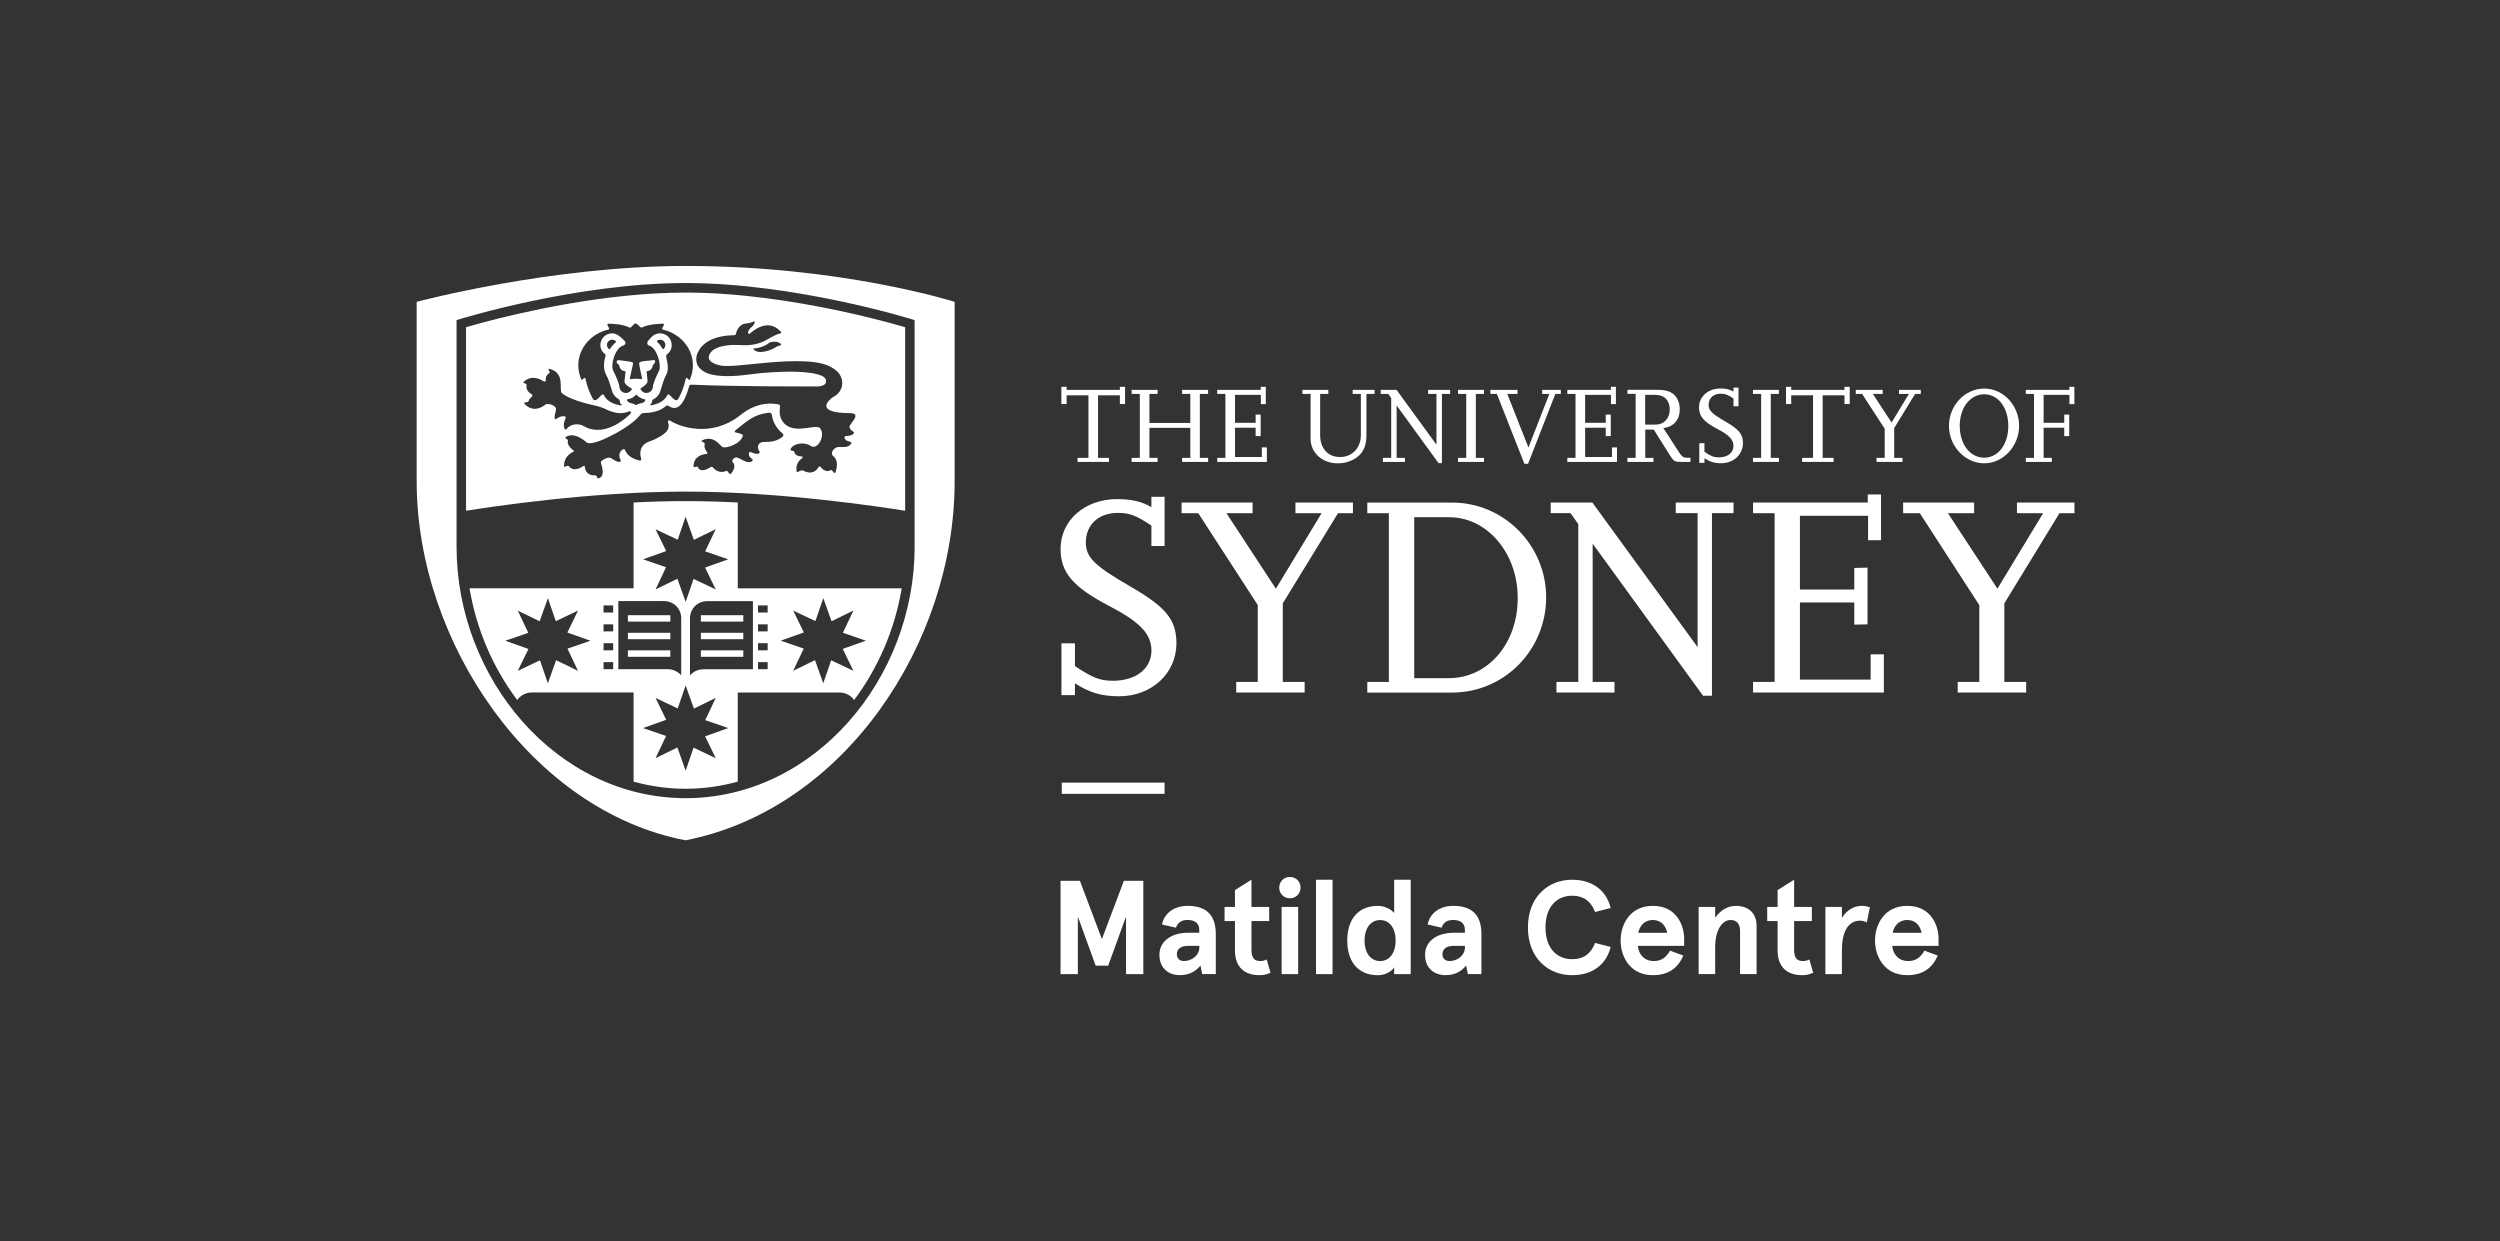 <?xml version="1.0" encoding="UTF-8"?> <svg xmlns="http://www.w3.org/2000/svg" width="282" height="140" viewBox="0 0 282 140" fill="none"><rect x="0" y="0" width="282" height="140" fill="#333333" stroke="none"/><g clip-path="url(#clip0_4527_15493)"><path d="M125.088 52.105H121.547V51.647H122.776V44.591H120.315V45.576H119.723V43.633H120.315V43.977H126.321V43.633H126.909V45.576H126.321V44.591H123.86V51.647H125.088V52.105Z" fill="white"></path><path d="M136.276 52.105H133.345V51.647H134.268V48.261H129.656V51.647H130.575V52.105H127.648V51.647H128.572V44.434H127.648V43.977H130.575V44.434H129.656V47.708H134.268V44.434H133.345V43.977H136.276V44.434H135.34V51.647H136.276V52.105Z" fill="white"></path><path d="M142.903 52.105H137.303V51.647H138.226V44.434H137.303V43.977H142.211V43.633H142.781V45.589H142.224V44.543H139.31V47.694H141.636V46.77L142.202 46.762V49.185L141.636 49.198V48.252H139.31V51.551H142.337V50.466H142.903V52.105Z" fill="white"></path><path d="M155.059 44.434H154.135V49.128C154.135 50.444 153.669 51.294 152.646 51.848C152.128 52.118 151.54 52.266 150.934 52.266C149.149 52.266 147.833 51.085 147.833 49.473V44.434H146.91V43.977H149.837V44.434H148.914V49.089C148.914 50.58 149.789 51.551 151.152 51.551C152.515 51.551 153.504 50.553 153.504 49.076V44.434H152.581V43.977H155.054V44.434H155.059Z" fill="white"></path><path d="M162.649 52.24H162.266L157.541 45.737V51.647H158.477V52.105H155.99V51.647H156.927V44.901L156.596 44.434H155.742V43.977H157.528L162.031 50.157V44.434H161.095V43.977H163.573V44.434H162.649V52.24Z" fill="white"></path><path d="M167.398 52.105H164.467V51.647H165.39V44.434H164.467V43.977H167.398V44.434H166.474V51.647H167.398V52.105Z" fill="white"></path><path d="M172.367 52.314H171.949L168.848 44.434H168.121V43.977H171.174V44.434H170.02L172.407 50.479L174.767 44.434H173.957V43.977H176.06V44.434H175.442L172.367 52.314Z" fill="white"></path><path d="M182.396 52.105H176.795V51.647H177.718V44.434H176.795V43.977H181.707V43.633H182.274V45.589H181.716V44.543H178.803V47.694H181.128V46.77L181.694 46.762V49.185L181.128 49.198V48.252H178.803V51.551H181.829V50.466H182.396V52.105Z" fill="white"></path><path d="M185.58 47.895H186.76C187.696 47.895 188.345 47.206 188.345 46.195C188.345 45.184 187.766 44.544 186.734 44.544H185.575V47.895H185.58ZM190.688 52.105H189.643C188.916 52.105 188.781 52.031 188.376 51.377L186.542 48.457H185.584V51.648H186.507V52.105H183.576V51.648H184.499V44.43H183.576V43.973H186.995C188.188 43.973 188.863 44.304 189.233 45.067C189.395 45.398 189.477 45.768 189.477 46.165C189.477 47.359 188.811 48.122 187.631 48.296L189.403 51.029C189.699 51.486 189.895 51.63 190.205 51.63H190.684V52.096L190.688 52.105Z" fill="white"></path><path d="M192.261 52.214H191.681V49.996H192.261V50.968C193.01 51.473 193.345 51.595 193.885 51.595C194.869 51.595 195.536 51.076 195.536 50.301C195.536 49.599 195.057 49.08 193.728 48.392C192.178 47.577 191.646 46.962 191.646 45.951C191.646 44.731 192.679 43.82 194.072 43.82C194.686 43.82 195.144 43.933 195.536 44.164V43.72H196.102V45.825H195.536V44.949C194.908 44.53 194.599 44.408 194.107 44.408C193.271 44.408 192.731 44.914 192.731 45.677C192.731 46.304 193.088 46.661 194.625 47.551C196.163 48.435 196.607 48.98 196.607 49.987C196.607 51.268 195.549 52.253 194.159 52.253C193.384 52.253 192.879 52.092 192.265 51.7V52.205L192.261 52.214Z" fill="white"></path><path d="M200.661 52.105H197.734V51.647H198.658V44.434H197.734V43.977H200.661V44.434H199.742V51.647H200.661V52.105Z" fill="white"></path><path d="M206.828 52.105H203.283V51.647H204.511V44.591H202.051V45.576H201.463V43.633H202.051V43.977H208.057V43.633H208.649V45.576H208.057V44.591H205.596V51.647H206.828V52.105Z" fill="white"></path><path d="M214.602 52.105H211.671V51.647H212.594V48.361L210.046 44.434H209.332V43.977H212.372V44.434H211.253L213.369 47.66L215.325 44.434H214.205V43.977H216.666V44.434H216.026L213.665 48.287V51.647H214.602V52.105Z" fill="white"></path><path d="M221.061 48.043C221.061 50.122 222.22 51.626 223.818 51.626C225.416 51.626 226.536 50.113 226.536 48.043C226.536 45.973 225.395 44.474 223.827 44.474C222.259 44.474 221.057 45.951 221.057 48.043M219.842 48.052C219.842 45.737 221.64 43.829 223.818 43.829C225.996 43.829 227.755 45.751 227.755 48.039C227.755 50.327 225.956 52.262 223.818 52.262C221.68 52.262 219.842 50.34 219.842 48.052Z" fill="white"></path><path d="M233.424 43.633V43.977H228.512V44.434H229.435V51.647H228.512V52.105H231.443V51.647H230.519V48.252H232.845V49.198L233.411 49.185V46.762L232.845 46.77V47.694H230.519V44.543H233.433V45.589H233.99V43.633H233.424Z" fill="white"></path><path d="M121.255 78.411H119.731V72.571H121.255V75.134C123.237 76.463 124.112 76.79 125.536 76.79C128.132 76.79 129.883 75.426 129.883 73.382C129.883 71.534 128.615 70.17 125.114 68.353C121.029 66.213 119.631 64.587 119.631 61.911C119.631 58.699 122.357 56.298 126.02 56.298C127.644 56.298 128.842 56.59 129.878 57.209V56.041H131.368V61.589H129.878V59.283C128.224 58.18 127.413 57.854 126.116 57.854C123.908 57.854 122.483 59.183 122.483 61.196C122.483 62.852 123.424 63.798 127.479 66.143C131.533 68.479 132.701 69.909 132.701 72.567C132.701 75.945 129.913 78.538 126.246 78.538C124.204 78.538 122.875 78.115 121.251 77.078V78.407L121.255 78.411Z" fill="white"></path><path d="M147.163 78.119H139.446V76.921H141.876V68.252L135.165 57.888H133.283V56.685H141.292V57.888H138.344L143.918 66.404L149.079 57.888H146.126V56.685H152.611V57.888H150.926L144.698 68.061V76.921H147.163V78.119Z" fill="white"></path><path d="M159.52 76.498H163.413C167.855 76.498 171.23 72.571 171.196 67.411C171.196 62.399 167.759 58.342 163.478 58.342H159.524V76.498H159.52ZM154.232 78.119V76.921H156.663V57.889H154.232V56.69H163.801C169.636 56.69 174.405 61.493 174.405 67.381C174.405 73.269 169.737 78.124 163.77 78.124H154.237L154.232 78.119Z" fill="white"></path><path d="M193.109 78.477H192.103L179.652 61.327V76.921H182.117V78.119H175.567V76.921H178.032V59.122L177.156 57.884H174.918V56.685H179.617L191.489 72.994V57.884H189.024V56.685H195.544V57.884H193.109V78.477Z" fill="white"></path><path d="M212.499 78.119H197.744V76.921H200.179V57.888H197.744V56.686H210.683V55.779H212.177V60.935H210.718V58.18H203.031V66.5H209.163V64.064L210.653 64.029V70.427L209.163 70.462V67.96H203.031V76.659H211.01V73.805H212.499V78.119Z" fill="white"></path><path d="M227.511 56.685V57.888H230.464L225.307 66.404L219.728 57.888H222.681V56.685H214.672V57.888H216.553L223.265 68.257V76.921H220.83V78.119H228.552V76.921H226.087V68.061L232.31 57.888H234V56.685H227.511Z" fill="white"></path><path d="M103.172 61.68C103.172 76.533 91.888 90.022 77.342 90.035H77.333C62.783 90.017 51.503 76.533 51.499 61.68V36.11L51.878 35.993C51.904 35.988 64.987 31.931 77.333 31.926C89.684 31.926 102.789 35.993 102.789 35.993L103.168 36.11V61.68H103.172ZM77.342 30C62.138 30 47 34.049 47 34.049V54.293C47 72.537 60.057 91.508 77.333 94.785C95.25 91.281 107.684 72.541 107.684 54.293V34.049C107.684 34.049 95.002 30 77.342 30ZM88.003 38.965C87.868 38.987 87.677 39.048 87.463 39.187C87.058 39.457 85.443 40.129 84.942 39.322C84.942 39.322 86.074 39.283 86.81 38.629C86.81 38.629 87.603 38.359 88.064 38.778C88.117 38.825 88.125 38.943 88.003 38.965ZM96.2 48.653C96.365 48.74 96.37 48.845 96.248 48.954C96.121 49.067 95.925 49.168 95.459 49.181C95.255 49.181 95.259 49.311 95.276 49.399C95.307 49.612 95.542 49.778 95.877 49.817C96.056 49.865 96.087 49.983 95.93 50.153C95.655 50.44 95.285 50.44 94.662 50.418C94.075 50.397 93.604 51.111 93.953 51.408C94.183 51.608 94.658 52.053 94.249 53.256C94.118 53.622 93.896 52.92 93.709 53.029C93.221 53.317 92.794 52.955 92.576 52.693C92.481 52.58 92.398 52.576 92.332 52.693C92.136 53.033 91.623 53.63 90.586 53.073C90.359 52.955 89.898 53.365 89.872 53.225C89.702 52.419 90.116 51.944 90.468 51.691C90.503 51.665 90.638 51.482 90.407 51.486C90.059 51.469 89.632 51.355 89.584 50.928C89.576 50.837 89.14 50.859 89.162 50.736C89.266 50.144 90.569 49.717 91.466 50.309C92.224 50.811 93.177 49.098 92.493 48.296C91.997 47.721 89.097 49.333 88.112 47.237C87.716 46.391 88.213 45.672 87.812 45.611C87.407 45.555 85.586 45.158 83.561 46.788C80.142 49.538 76.436 48.039 75.565 47.429C75.43 47.385 75.295 47.494 75.352 47.633C75.491 47.986 75.435 48.318 75.26 48.571C74.903 49.111 73.675 49.66 73.457 49.721C72.016 50.144 72.168 51.246 72.321 51.735C72.364 51.883 72.312 51.974 72.155 51.944C71.715 51.861 70.827 51.591 70.478 50.728C70.439 50.628 70.339 50.623 70.222 50.71C69.686 51.094 69.873 51.647 70.004 51.892C70.052 51.987 70.025 52.083 69.899 52.096C69.407 52.157 69.054 51.582 68.632 51.626C68.358 51.652 68.031 51.865 67.857 51.987C67.77 52.04 67.761 52.179 67.813 52.34C68.349 53.935 67.469 53.988 67.412 53.957C67.352 53.922 67.386 53.657 67.129 53.617C66.263 53.665 66.014 53.099 65.971 52.685C65.954 52.55 65.901 52.502 65.81 52.567C65.479 52.798 64.673 53.247 64.163 52.584C64.094 52.489 63.85 52.589 63.719 52.645C63.615 52.689 63.61 52.519 63.615 52.462C63.676 51.551 64.294 51.142 64.629 50.985C64.756 50.928 64.769 50.863 64.669 50.789C64.394 50.584 63.911 50.144 64.068 49.669C64.098 49.577 63.663 49.407 63.772 49.329C64.769 48.61 66.045 49.804 66.206 49.935C66.376 50.07 67.282 50.1 69.59 48.801C71.058 47.978 71.824 47.294 72.242 46.775C72.294 46.714 72.399 46.605 72.552 46.601C73.484 46.57 74.402 46.431 75.121 45.799C75.239 45.677 75.361 45.751 75.413 45.786C76.732 46.705 77.412 44.67 77.686 43.742C77.721 43.554 77.76 43.397 77.96 43.389C82.821 43.624 92.032 43.589 92.032 43.589C92.032 43.589 93.247 43.685 93.182 42.931C93.086 41.719 88.06 41.745 84.31 42.264C82.947 42.452 80.97 42.56 79.803 42.107C79.319 41.92 78.923 41.619 78.705 41.231C78.47 40.739 78.535 40.442 78.579 40.133C78.636 39.906 78.749 39.667 78.906 39.414C79.868 37.928 82.089 37.814 82.782 37.814C82.912 37.814 82.995 37.758 83.017 37.662C83.087 37.318 83.348 36.524 84.28 36.472C84.541 36.455 84.807 36.359 84.972 36.28C85.081 36.228 85.151 36.258 85.133 36.359C85.107 36.476 85.051 36.638 84.916 36.76C84.262 37.322 84.358 37.579 84.437 37.653C84.48 37.688 84.541 37.67 84.589 37.623C86.571 35.897 87.725 37.039 88.078 37.413C88.134 37.479 88.151 37.583 88.038 37.609C86.692 37.91 86.174 39.113 83.426 38.921C83.091 38.9 80.839 38.786 80.125 39.806C79.711 40.399 79.999 40.948 81.214 41.218C82.137 41.419 84.288 41.105 85.303 41.026C86.296 40.944 90.625 40.403 92.894 41.057C93.852 41.331 95.246 42.099 94.967 43.554C94.784 44.469 93.905 44.831 93.905 44.831C93.905 44.831 91.413 46.583 95.877 46.601C97.262 46.605 95.899 47.747 95.83 48.082C95.782 48.326 96.004 48.544 96.222 48.671M88.287 49.246C87.938 49.551 87.32 49.882 86.335 49.847C85.922 49.83 85.721 49.948 85.617 50.074C85.556 50.157 85.517 50.261 85.512 50.283C85.456 50.488 85.53 50.706 85.639 50.88C85.743 51.029 85.704 51.129 85.543 51.168C85.382 51.212 85.168 51.216 84.746 51.011C84.558 50.924 84.506 51.037 84.484 51.124C84.415 51.329 84.55 51.582 84.824 51.765C84.964 51.892 84.937 52.009 84.72 52.088C84.35 52.218 84.014 52.048 83.47 51.743C83.152 51.565 82.904 51.538 82.69 51.791C82.568 51.931 82.577 52.066 82.651 52.136C82.864 52.345 82.991 52.767 82.464 53.43C82.29 53.648 82.098 53.042 81.937 53.116C81.214 53.452 80.621 53.011 80.399 52.706C80.352 52.645 80.251 52.624 80.125 52.706C79.763 52.95 78.993 53.347 78.692 52.654C78.644 52.554 78.222 52.811 78.226 52.611C78.244 51.456 79.245 51.242 79.672 51.203C79.803 51.19 79.829 51.124 79.759 51.02C79.589 50.771 79.385 50.471 79.498 50.126C79.576 49.869 78.919 49.813 79.189 49.682C80.508 49.024 81.249 50.283 81.475 50.418C81.858 50.636 83.583 50.078 83.792 49.146C83.836 48.963 83.391 48.88 82.947 48.771C82.869 48.754 82.821 48.649 82.969 48.531C84.014 47.755 84.855 46.744 86.745 46.557C86.976 46.531 87.067 46.723 87.071 46.814C87.106 47.106 87.185 47.394 87.311 47.664C87.585 48.244 87.912 48.605 88.247 48.867C88.408 48.998 88.387 49.172 88.295 49.255M63.589 46.949C63.188 46.949 63.023 47.08 62.726 47.267C62.543 47.398 62.487 47.036 62.705 46.295C62.879 45.716 61.742 45.402 61.472 45.672C61.089 45.973 60.109 46.557 59.155 45.55C58.964 45.35 59.591 45.415 59.63 45.241C59.687 44.979 59.922 44.822 60.022 44.718C60.078 44.639 60.078 44.517 59.978 44.474C59.682 44.317 59.281 43.977 59.395 43.349C59.408 43.262 58.894 43.232 59.068 43.075C59.965 42.242 60.945 42.761 61.341 43.027C61.411 43.053 61.55 43.066 61.563 42.931C61.594 42.661 61.455 42.482 61.995 42.033C62.099 41.946 61.681 41.584 61.973 41.602C63.833 42.068 62.992 43.999 63.38 44.339C64.09 44.971 65.805 45.472 67.421 45.82C67.561 45.851 68.061 46.03 68.166 46.082C69.472 46.749 70.269 46.683 70.975 46.404C71.201 46.317 71.197 46.601 71.119 46.675C68.527 49.146 66.559 48.518 65.862 48.069C65.379 47.76 64.386 47.747 63.928 48.383C63.85 48.462 63.711 48.51 63.654 48.305C63.515 47.83 63.667 47.52 63.806 47.176C63.894 46.997 63.676 46.949 63.597 46.949M68.806 39.361C68.806 39.361 68.732 39.405 68.684 39.37C68.553 39.261 68.466 39.096 68.466 38.908C68.466 38.586 68.728 38.32 69.054 38.32C69.211 38.32 69.355 38.385 69.464 38.486C69.507 38.516 69.481 38.594 69.459 38.616C69.207 38.821 68.985 39.083 68.81 39.366M72.774 45.188C72.634 45.559 72.107 45.437 71.829 45.668C71.798 45.694 71.715 45.694 71.689 45.677C71.41 45.437 70.888 45.555 70.722 45.149C70.709 45.119 70.709 45.049 70.783 45.04C71.153 44.997 71.48 44.818 71.72 44.556C71.741 44.53 71.802 44.509 71.855 44.57C72.068 44.809 72.373 44.984 72.708 45.04C72.747 45.045 72.808 45.08 72.774 45.188ZM74.106 38.551C74.106 38.551 74.089 38.455 74.119 38.438C74.215 38.364 74.333 38.32 74.463 38.32C74.79 38.32 75.051 38.581 75.051 38.908C75.051 39.091 74.969 39.257 74.838 39.366C74.803 39.396 74.738 39.361 74.725 39.331C74.555 39.03 74.35 38.76 74.106 38.551ZM68.601 37.187C68.976 37.1 68.17 36.481 68.697 36.511C69.041 36.529 70.174 36.533 71.027 36.951C71.193 37.021 71.293 36.712 71.615 36.502C71.641 36.485 71.72 36.455 71.776 36.502C72.116 36.712 72.234 37.012 72.395 36.943C73.244 36.533 74.368 36.533 74.703 36.511C75.252 36.476 74.424 37.104 74.799 37.187C76.728 37.636 78.161 39.274 78.161 41.222C78.161 41.789 78.022 42.316 77.83 42.804C77.725 43.07 77.447 42.316 77.347 42.757C77.159 43.55 76.963 44.147 76.545 44.94C76.144 45.685 75.483 44.125 75.278 44.565C74.903 45.35 74.028 45.624 73.418 45.716C73.349 45.725 73.283 45.716 73.366 45.633C73.396 45.602 73.544 45.467 73.584 45.188C73.588 45.158 73.571 45.114 73.636 45.084C74.097 44.866 74.446 44.434 74.546 43.92C74.694 43.441 74.886 42.757 75.121 42.334C75.644 41.401 75.008 40.272 75.173 40.024C75.53 39.789 75.77 39.383 75.77 38.921C75.77 38.194 75.178 37.601 74.45 37.601C74.054 37.601 73.701 37.775 73.466 38.045L73.427 38.08C73.305 38.207 73.187 38.342 73.083 38.481C72.965 38.634 72.991 38.913 73.196 38.969C74.093 39.205 74.681 41.231 74.315 41.885C74.15 42.177 73.653 43.267 73.653 43.585C73.653 43.994 73.327 44.326 72.917 44.326C72.604 44.326 72.342 44.134 72.234 43.846C72.234 43.846 72.247 43.824 72.247 43.816C72.495 43.659 73.044 43.332 73.044 42.988L72.935 41.881C73.383 41.828 73.588 41.584 73.645 41.157C73.684 41.131 73.723 41.1 73.762 41.07C73.91 40.935 74.01 40.564 73.692 40.617C73.235 40.704 72.717 40.686 72.221 40.826C72.155 40.843 72.103 40.904 72.094 40.97C72.072 41.066 72.364 42.408 72.43 42.704C72.434 42.739 72.412 42.757 72.395 42.757C72.194 42.739 71.829 42.722 71.737 42.722C71.65 42.722 71.297 42.743 71.084 42.761C71.062 42.761 71.031 42.735 71.04 42.709C71.11 42.391 71.402 41.057 71.402 41.057C71.41 41.005 71.402 40.944 71.371 40.896C71.275 40.769 69.969 40.656 69.79 40.625C69.716 40.612 69.642 40.639 69.594 40.704C69.464 40.887 69.695 41.092 69.838 41.179C69.895 41.589 70.108 41.828 70.544 41.885C70.548 41.889 70.557 41.902 70.561 41.907C70.548 41.981 70.439 43.009 70.439 43.014C70.439 43.367 70.979 43.667 71.245 43.824C71.258 43.842 71.28 43.864 71.284 43.89C71.153 44.147 70.901 44.33 70.605 44.33C70.195 44.33 69.869 43.999 69.869 43.589C69.869 43.328 69.381 42.186 69.198 41.876C68.806 41.201 69.39 39.205 70.322 38.969C70.522 38.921 70.626 38.625 70.47 38.472C70.078 38.085 69.629 37.601 69.037 37.601C68.31 37.601 67.722 38.194 67.722 38.921C67.722 39.754 68.362 39.889 68.318 40.12C68.061 40.896 68.057 41.741 68.405 42.338C68.645 42.752 68.828 43.41 68.976 43.881C69.063 44.365 69.359 44.779 69.773 45.019C69.978 45.136 69.877 45.297 69.965 45.472C70.004 45.555 70.069 45.611 70.121 45.655C70.208 45.72 70.143 45.738 70.069 45.729C69.455 45.651 68.506 45.393 68.114 44.565C67.909 44.125 67.238 45.685 66.846 44.94C66.424 44.147 66.232 43.55 66.045 42.757C65.94 42.316 65.666 43.07 65.561 42.804C65.37 42.312 65.231 41.785 65.231 41.222C65.231 39.27 66.663 37.636 68.593 37.187M94.462 35.012C89.689 34.005 83.391 33.003 77.333 33.003C68.24 33.003 58.624 35.265 54.404 36.394C53.563 36.62 52.936 36.799 52.57 36.908V57.614C55.305 57.174 66.615 55.452 77.333 55.452C88.056 55.452 99.362 57.174 102.101 57.614V36.908C101.731 36.799 101.108 36.62 100.263 36.394C98.852 36.019 96.849 35.513 94.462 35.012ZM84.929 67.803V75.496C83.413 75.496 79.415 75.496 79.337 75.496C78.731 75.496 78.191 75.766 77.83 76.193V69.747C77.83 68.662 78.683 67.808 79.785 67.808C79.881 67.808 79.99 67.795 80.086 67.808H84.929V67.803ZM85.504 74.689H86.592V75.487H85.504V74.689ZM85.504 72.554H86.592V73.356H85.504V72.554ZM85.504 70.427H86.592V71.225H85.504V70.427ZM85.504 68.292H86.592V69.094H85.504V68.292ZM89.471 68.871L91.98 70.061L92.868 67.468L93.8 70.074L96.265 68.871L95.076 71.377L97.672 72.271L95.059 73.199L96.265 75.666L93.757 74.48L92.864 77.073L91.932 74.463L89.467 75.666L90.66 73.16L88.064 72.271L90.673 71.338L89.471 68.867V68.871ZM80.735 85.524L78.235 84.334L77.342 86.936L76.41 84.317L73.945 85.524L75.134 83.018L72.538 82.125L75.147 81.192L73.945 78.725L76.445 79.911L77.342 77.317L78.274 79.928L80.735 78.725L79.55 81.231L82.146 82.125L79.537 83.057L80.739 85.524H80.735ZM69.747 75.491V67.799H74.59C74.681 67.786 74.79 67.799 74.886 67.799C75.992 67.799 76.841 68.649 76.841 69.739V76.184C76.48 75.757 75.94 75.487 75.334 75.487C75.256 75.487 71.258 75.487 69.742 75.487M69.168 69.094H68.079V68.292H69.168V69.094ZM69.168 71.225H68.079V70.427H69.168V71.225ZM69.168 73.356H68.079V72.554H69.168V73.356ZM69.168 75.487H68.079V74.689H69.168V75.487ZM65.2 75.67L62.731 74.467L61.799 77.078L60.91 74.485L58.402 75.67L59.612 73.203L56.999 72.275L59.595 71.382L58.402 68.876L60.871 70.078L61.803 67.472L62.696 70.065L65.2 68.876L63.998 71.347L66.607 72.279L64.011 73.168L65.2 75.674V75.67ZM73.945 59.697L76.445 60.883L77.338 58.285L78.265 60.896L80.73 59.693L79.541 62.194L82.141 63.088L79.533 64.02L80.735 66.487L78.235 65.302L77.342 67.895L76.41 65.284L73.945 66.487L75.13 63.981L72.534 63.092L75.147 62.16L73.945 59.697ZM83.213 56.681C81.27 56.581 79.293 56.524 77.333 56.524C75.374 56.524 73.405 56.581 71.467 56.681V66.356H52.962C53.733 70.998 55.623 75.343 58.341 78.961C58.707 78.446 59.308 78.111 59.987 78.111H71.467V88.169C73.344 88.684 75.304 88.972 77.333 88.972V89.054H77.342V88.972C79.372 88.972 81.336 88.688 83.217 88.169V78.115H94.702C95.377 78.115 95.973 78.446 96.344 78.961C99.057 75.343 100.942 70.998 101.713 66.361H83.222V56.69L83.213 56.681ZM75.613 69.394H70.827V70.118H75.613V69.394ZM75.613 73.36H70.827V74.084H75.613V73.36ZM75.613 71.377H70.827V72.101H75.613V71.377ZM79.058 70.118H83.844V69.394H79.058V70.118ZM79.058 74.084H83.844V73.36H79.058V74.084ZM79.058 72.101H83.844V71.377H79.058V72.101Z" fill="white"></path><path d="M131.363 88.279H119.77V89.547H131.363V88.279Z" fill="white"></path><path d="M119.621 99.357H121.816L124.294 105.929L126.772 99.357H128.967V109.882H127.016V103.389L125.004 108.924H123.593L121.581 103.389V109.882H119.63V99.357H119.621Z" fill="white"></path><path d="M131.075 104.286C131.315 103.04 132.412 102.181 133.958 102.181C135.761 102.181 137.142 102.931 137.142 105.354V109.878H135.609L135.413 108.915C134.886 109.56 134.167 109.996 133.083 109.996C131.789 109.996 130.783 109.198 130.783 107.695C130.783 106.191 132.107 105.215 134.015 105.215H135.278V104.884C135.278 104.042 134.646 103.772 133.954 103.772C133.427 103.772 132.887 103.938 132.647 104.644L131.071 104.282L131.075 104.286ZM133.527 108.409C134.385 108.409 135.286 107.821 135.286 106.845V106.692H134.041C133.244 106.692 132.747 106.993 132.747 107.668C132.747 108.03 133.004 108.405 133.527 108.405V108.409Z" fill="white"></path><path d="M143.313 109.73C142.891 109.926 142.486 110 142.081 110C140.369 110 139.302 109.085 139.302 107.202V103.894H138.131V102.299H139.302V100.403L141.166 99.231V102.299H143.165V103.894H141.166V107.171C141.166 108.104 141.528 108.405 142.159 108.405C142.416 108.405 142.625 108.361 142.882 108.226L143.318 109.73H143.313Z" fill="white"></path><path d="M145.499 98.921C146.191 98.921 146.701 99.449 146.701 100.124C146.701 100.8 146.191 101.327 145.499 101.327C144.806 101.327 144.297 100.8 144.297 100.124C144.297 99.449 144.806 98.921 145.499 98.921ZM146.431 102.303V109.882H144.567V102.303H146.431Z" fill="white"></path><path d="M150.311 99.235V109.882H148.447V99.235H150.311Z" fill="white"></path><path d="M155.429 102.181C156.195 102.181 156.931 102.574 157.262 102.992V99.235H159.126V109.882H157.262V109.102C157.053 109.494 156.361 110.004 155.429 110.004C153.147 110.004 151.971 108.427 151.971 106.095C151.971 103.763 153.142 102.186 155.429 102.186V102.181ZM155.681 108.409C156.657 108.409 157.423 107.599 157.423 106.095C157.423 104.591 156.657 103.781 155.681 103.781C154.706 103.781 153.922 104.591 153.922 106.095C153.922 107.599 154.701 108.409 155.681 108.409Z" fill="white"></path><path d="M161.038 104.286C161.277 103.04 162.375 102.181 163.921 102.181C165.724 102.181 167.105 102.931 167.105 105.354V109.878H165.572L165.376 108.915C164.849 109.56 164.13 109.996 163.046 109.996C161.752 109.996 160.746 109.198 160.746 107.695C160.746 106.191 162.07 105.215 163.978 105.215H165.241V104.884C165.241 104.042 164.609 103.772 163.917 103.772C163.39 103.772 162.85 103.938 162.61 104.644L161.034 104.282L161.038 104.286ZM163.485 108.409C164.343 108.409 165.245 107.821 165.245 106.845V106.692H163.999C163.202 106.692 162.706 106.993 162.706 107.668C162.706 108.03 162.963 108.405 163.485 108.405V108.409Z" fill="white"></path><path d="M179.923 102.874C179.518 101.806 178.782 101.039 177.323 101.039C175.699 101.039 174.331 102.181 174.331 104.618C174.331 107.054 175.699 108.196 177.323 108.196C178.782 108.196 179.518 107.429 179.923 106.361L181.683 106.814C181.186 108.828 179.61 110 177.323 110C174.693 110 172.35 108.135 172.35 104.618C172.35 101.1 174.693 99.235 177.323 99.235C179.605 99.235 181.186 100.407 181.683 102.421L179.923 102.874Z" fill="white"></path><path d="M189.969 106.692H184.756C184.799 107.533 185.387 108.405 186.546 108.405C187.404 108.405 187.926 108.013 188.379 107.233L189.882 107.79C189.294 109.128 188.275 110 186.441 110C183.841 110 182.805 107.878 182.805 106.091C182.805 104.304 183.841 102.181 186.441 102.181C189.041 102.181 189.973 104.273 189.973 105.925V106.692H189.969ZM184.799 105.219H188.061C187.896 104.469 187.43 103.777 186.437 103.777C185.444 103.777 184.934 104.5 184.799 105.219Z" fill="white"></path><path d="M193.471 102.303V103.519C194.029 102.722 194.839 102.181 195.814 102.181C197.169 102.181 198.144 102.948 198.144 104.465V109.878H196.28V105.023C196.28 104.121 195.828 103.777 195.2 103.777C194.299 103.777 193.471 104.857 193.471 106.858V109.878H191.607V102.299H193.471V102.303Z" fill="white"></path><path d="M204.524 109.73C204.102 109.926 203.697 110 203.292 110C201.58 110 200.513 109.085 200.513 107.202V103.894H199.342V102.299H200.513V100.403L202.377 99.231V102.299H204.376V103.894H202.377V107.171C202.377 108.104 202.739 108.405 203.37 108.405C203.627 108.405 203.836 108.361 204.093 108.226L204.529 109.73H204.524Z" fill="white"></path><path d="M205.904 109.882V102.303H207.768V103.537C208.308 102.648 209.149 102.181 210.007 102.181C210.338 102.181 210.621 102.242 210.921 102.33L210.577 104.06C210.351 103.925 210.111 103.851 209.798 103.851C208.718 103.851 207.768 104.74 207.768 107.189V109.882H205.904Z" fill="white"></path><path d="M218.666 106.692H213.453C213.497 107.533 214.085 108.405 215.243 108.405C216.101 108.405 216.624 108.013 217.076 107.233L218.579 107.79C217.991 109.128 216.972 110 215.138 110C212.538 110 211.502 107.878 211.502 106.091C211.502 104.304 212.538 102.181 215.138 102.181C217.738 102.181 218.67 104.273 218.67 105.925V106.692H218.666ZM213.497 105.219H216.759C216.593 104.469 216.127 103.777 215.134 103.777C214.141 103.777 213.632 104.5 213.497 105.219Z" fill="white"></path></g><defs><clipPath id="clip0_4527_15493"><rect width="187" height="80" fill="white" transform="translate(47 30)"></rect></clipPath></defs></svg>